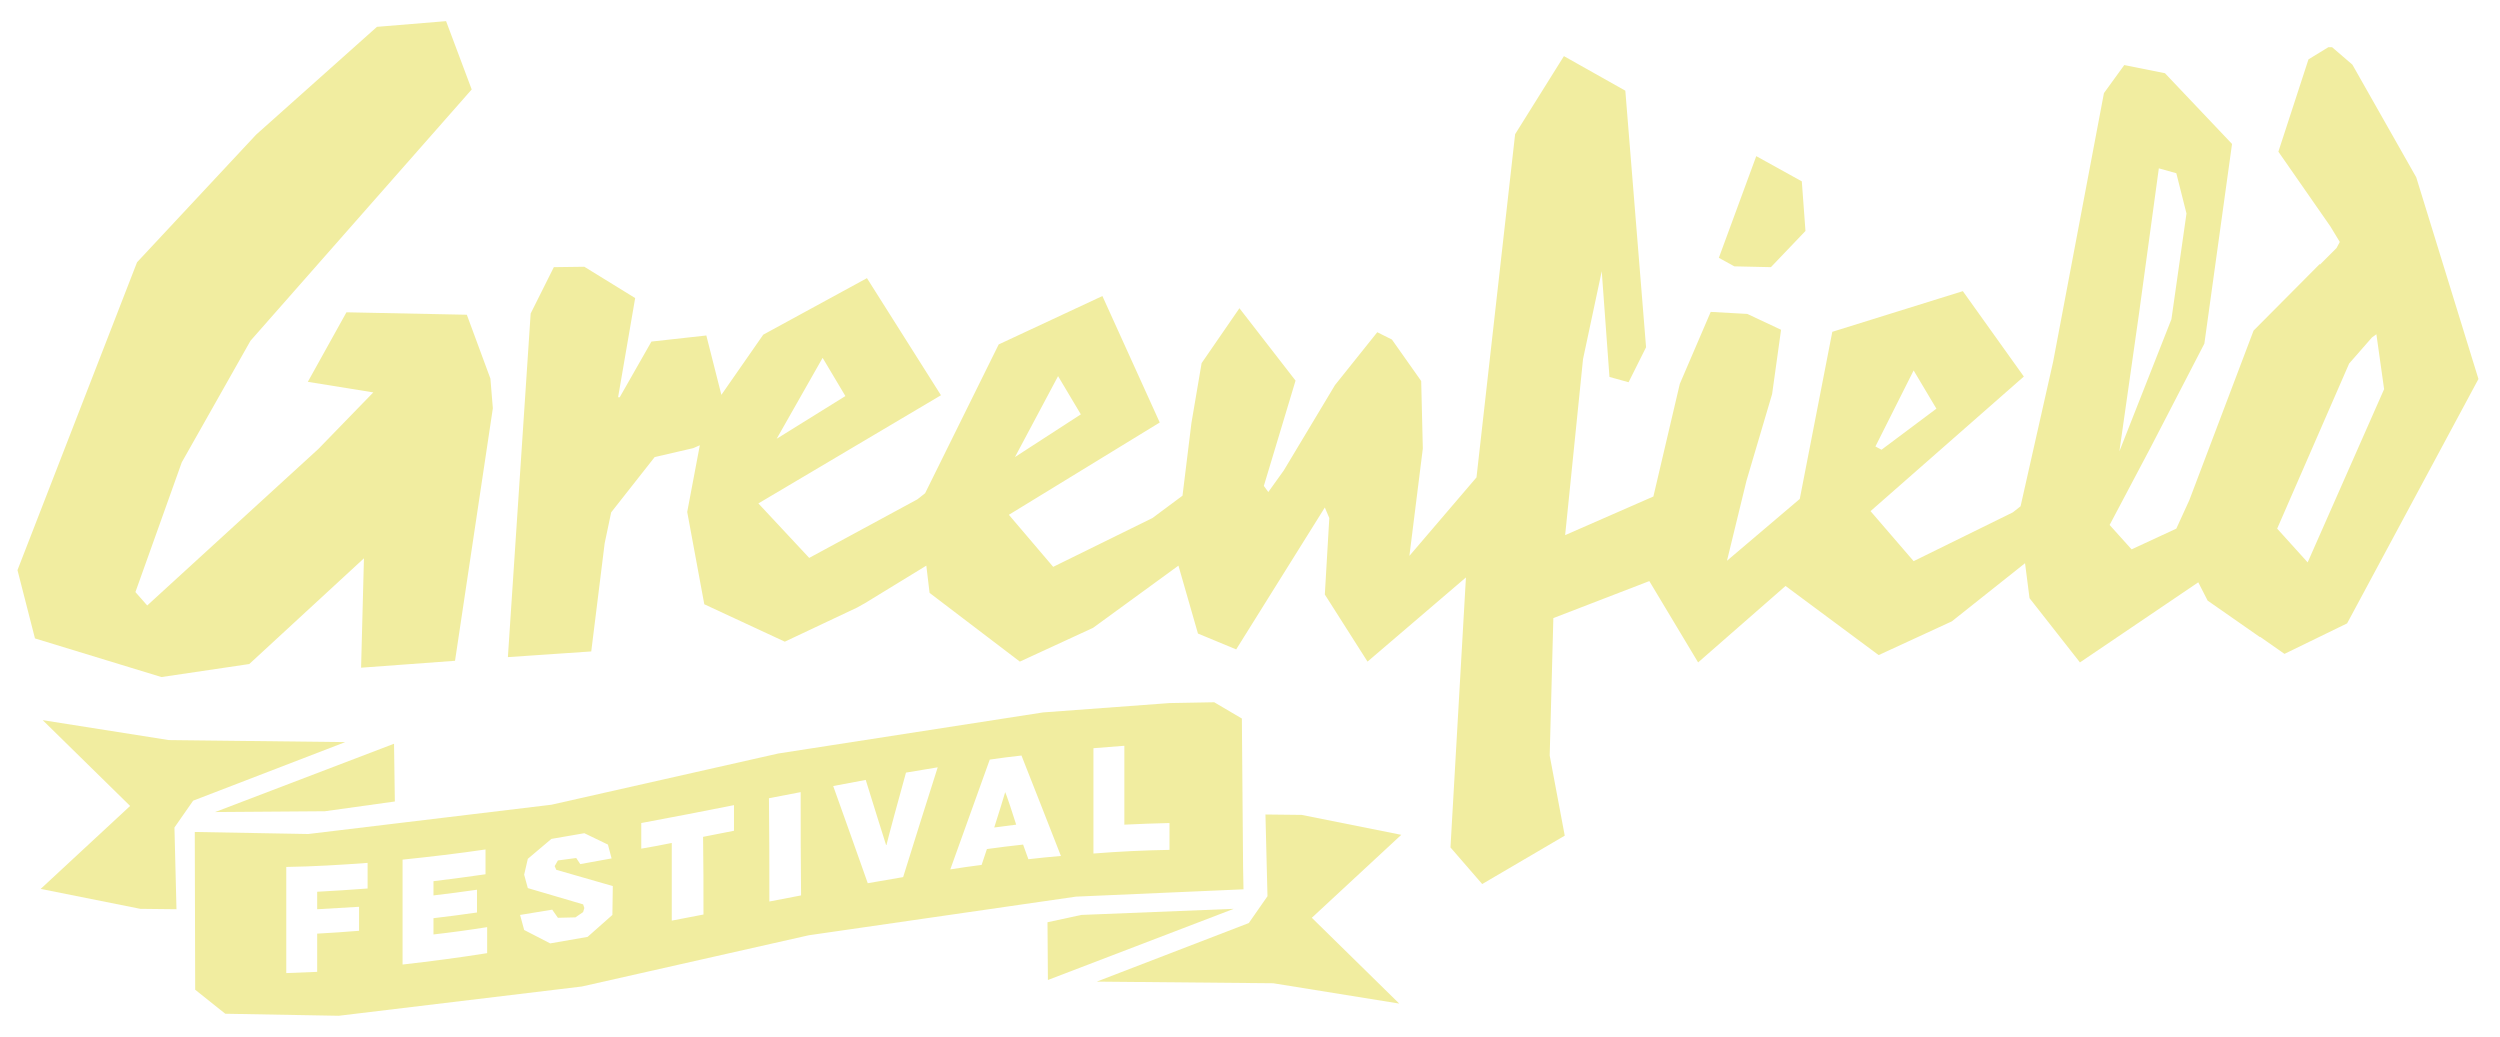<svg xmlns="http://www.w3.org/2000/svg" xmlns:xlink="http://www.w3.org/1999/xlink" id="Logo" x="0px" y="0px" viewBox="0 0 614.8 255" style="enable-background:new 0 0 614.8 255;" xml:space="preserve"><style type="text/css">	.st0{fill:#F1EDA0;}</style><g>	<g>		<polygon class="st0" points="96.9,182.9 52.9,199.7 79.9,199.5 97.1,197.1   "></polygon>		<polygon class="st0" points="84.9,182.5 41.5,182 10.5,177.1 32,198.2 10,218.6 34.5,223.5 43.4,223.6 42.9,203.5 47.5,196.9      "></polygon>	</g>	<g>		<polygon class="st0" points="257.7,241 303.4,223.5 265.9,225 257.6,226.8   "></polygon>		<polygon class="st0" points="269.7,241.4 313.1,241.8 344.1,246.8 322.6,225.7 344.6,205.3 320.1,200.4 311.2,200.3 311.7,220.4    307.1,227   "></polygon>	</g>	<g>		<path class="st0" d="M247.2,194.8c-0.1,0.4-2.1,6.9-2.7,8.7c1.8-0.2,3.6-0.5,5.4-0.7C249.4,201.1,247.4,195.1,247.2,194.8   C247.2,194.8,247.2,194.8,247.2,194.8z"></path>		<path class="st0" d="M305.7,213.3l-0.3-36.6l-6.8-4l-11,0.2l-31.1,2.3l-65.1,10.1l-55.8,12.6l-59.8,7.2l-27.9-0.5l0.1,38.8   l7.4,5.9l27.9,0.5l59.8-7.2l55.8-12.6l65.7-9.5l41.2-1.8L305.7,213.3z M90.4,218.5c-4.2,0.3-8.3,0.6-12.4,0.8c0,1.4,0,2.8,0,4.3   c3.4-0.2,6.9-0.4,10.3-0.6c0,2,0,3.9,0,5.9c-3.4,0.3-6.9,0.5-10.3,0.7c0,3.1,0,6.3,0,9.4c-2.5,0.1-5.1,0.2-7.6,0.3   c0-8.7,0-17.4,0-26.1c6.6-0.1,13.3-0.5,20-1C90.4,214.3,90.4,216.4,90.4,218.5z M99,237.2c0-8.6,0-17.2,0-25.8   c6.8-0.7,13.6-1.5,20.4-2.5c0,2,0,4.1,0,6.1c-4.3,0.6-8.5,1.2-12.8,1.7c0,1.2,0,2.3,0,3.5c3.6-0.4,7.1-0.9,10.7-1.4   c0,1.9,0,3.8,0,5.6c-3.6,0.5-7.1,1-10.7,1.4c0,1.3,0,2.7,0,4c4.4-0.5,8.8-1.1,13.2-1.8c0,2.1,0,4.3,0,6.4   C112.9,235.5,106,236.4,99,237.2z M150.6,225l-6.1,5.4l-9.2,1.6l-6.4-3.3l-1-3.7l7.9-1.3l1.4,2l4.3-0.1l1.9-1.3l0.3-1l-0.3-0.9   l-13.6-4l-0.9-3.3l0.9-3.9l5.8-4.9l8.1-1.4l5.8,2.8l0.9,3.4l-7.7,1.4l-1-1.5l-4.5,0.6l-0.8,1.4l0.4,0.9l13.9,4L150.6,225z    M173,224.9c-2.6,0.5-5.2,1-7.8,1.5c0-6.4,0-12.7,0-19.1c-2.5,0.5-5,1-7.5,1.4c0-2.1,0-4.2,0-6.3c7.6-1.4,15.2-2.9,22.8-4.4   c0,2.1,0,4.2,0,6.3c-2.5,0.5-5.1,1-7.6,1.5C173,212.2,173,218.5,173,224.9z M189.2,221.7c0-8.5,0-16.9-0.1-25.4   c2.6-0.5,5.2-1,7.8-1.5c0,8.5,0,16.9,0.1,25.4C194.4,220.7,191.8,221.2,189.2,221.7z M222.1,215.7c-2.9,0.5-5.8,1-8.7,1.5   c-2.8-8-5.7-16-8.5-23.9c2.7-0.5,5.3-1,8-1.5c1.2,3.8,4.8,15.5,5,16c0,0,0,0,0.1,0c0.1-0.6,3.6-13.6,4.8-17.8   c2.6-0.4,5.2-0.9,7.8-1.3C227.7,197.8,224.9,206.7,222.1,215.7z M252.9,211.3c-0.4-1.2-0.9-2.4-1.3-3.6c-3,0.3-5.9,0.7-8.9,1.1   c-0.4,1.3-0.9,2.6-1.3,3.9c-2.5,0.3-5.1,0.7-7.7,1.1c3.2-9,6.5-18,9.7-27c2.6-0.4,5.2-0.7,7.8-1c3.2,8.2,6.5,16.4,9.7,24.7   C258.3,210.7,255.6,211,252.9,211.3z M287.6,209c-6.2,0.1-12.4,0.4-18.7,0.9c0-8.6,0-17.2,0-25.9c2.5-0.2,5.1-0.4,7.6-0.6   c0,6.5,0,13,0,19.4c3.7-0.2,7.4-0.3,11.1-0.4C287.6,204.6,287.6,206.8,287.6,209z"></path>	</g></g><g>	<polygon class="st0" points="89.5,137.3 88.8,164.2 111.9,162.5 121.2,100.4 120.6,93.1 114.8,77.4 85.2,76.8 75.7,93.9 91.8,96.5   78.3,110.4 36.2,148.9 33.3,145.6 44.7,113.7 61.6,83.8 116,22 109.7,5.2 92.7,6.6 63,33.1 33.7,64.5 4.3,140.2 8.6,157   39.7,166.5 61.3,163.3  "></polygon>	<path class="st0" d="M594.2,43.6l-15.7-27.7l-5-4.3l-0.9,0l-4.9,3l-7.4,22.7l12.8,18.4l2.3,3.8l-0.8,1.5l-4.1,4.1  c0-0.1,0-0.1,0-0.2l-16.3,16.4L538.4,123l-3.2,7l-11,5.1l-5.4-6l0,0l10.1-19.1l13.2-25.5l6.8-49.1l-16.5-17.4l-10-2l-5,6.9  L504.9,89l-8,35.5l-1.9,1.5l-24.4,12L460,125.7l37.7-33.1l-15-21l-32.1,10l-8,41.1l-17.9,15.2l4.8-19.7l6.3-21.3l2.2-15.8l-8.3-3.9  l-9-0.5l-7.6,17.7l-6.5,27.7l-21.7,9.5l4.4-43.3l4.6-21.6l1.9,26l4.7,1.3l4.3-8.6l-5.1-63.1l-15.1-8.5l-12,19.2l-9.5,84.4  l-16.5,19.3l3.3-26.4l-0.4-16.6l-7.2-10.2l-3.6-1.8l-10.4,13l-12.6,21l-3.8,5.3l-1.1-1.5l7.8-25.9l-13.8-17.8l-9.3,13.5L293,104  l-2.2,17.9l-7.4,5.5l-24.4,12l-10.9-12.8l37.1-22.7l-14.1-31.1l-25.5,11.9l-18.1,36.6l-1.9,1.5L199,137.2l-12.5-13.4l44.9-26.6  l-18.2-28.8l-25.5,13.9l-10.3,14.8l-3.7-14.6L160.2,84l-7.8,13.7H152l4.2-24.4l-12.5-7.7l-7.5,0.1l-5.7,11.4l-5.6,84.5l20.5-1.4  l3.3-26.6l1.6-7.6l10.7-13.6l9.5-2.2l1.6-0.7l-3.1,16.4l4.2,22.7l19.8,9.2l17.8-8.4l1.6-0.9l0,0l0.2-0.1l15.2-9.3l0.8,6.7  l22.2,16.9l18-8.3l21-15.3l4.8,16.7l9.4,3.9l21.8-34.9l1.1,2.6l-1.1,18.8l10.5,16.5l24.2-20.7l-3.8,66.4l7.8,9l20.3-11.9l-3.7-19.7  L382,152l23.6-9.1l12,20l21.5-18.8l22.9,17l18-8.3l18-14.3l1.1,8.6l12.4,15.8l29.1-19.7l2.3,4.5l12.9,9c0,0,0-0.1,0-0.1l6,4.2  l15.4-7.5l32.3-60.1L594.2,43.6z M526,77.3l4.9-35.9l4.3,1.2l2.5,9.9l-3.7,26L521.2,111L526,77.3z M470.6,91.1l5.6,9.4l-13.5,10.1  l-1.5-0.8L470.6,91.1z M260.2,92.5l5.6,9.4l-16.2,10.5L260.2,92.5z M202.3,88l5.6,9.4l-16.9,10.5L202.3,88z M567.5,138.3l-7.5-8.3  l17.7-40.6l5.6-6.4l1.1-0.8l1.9,13.5L567.5,138.3z"></path></g><polygon class="st0" points="435.5,65.7 444,56.8 443.1,44.6 431.9,38.4 422.7,63.4 426.5,65.5 "></polygon></svg>